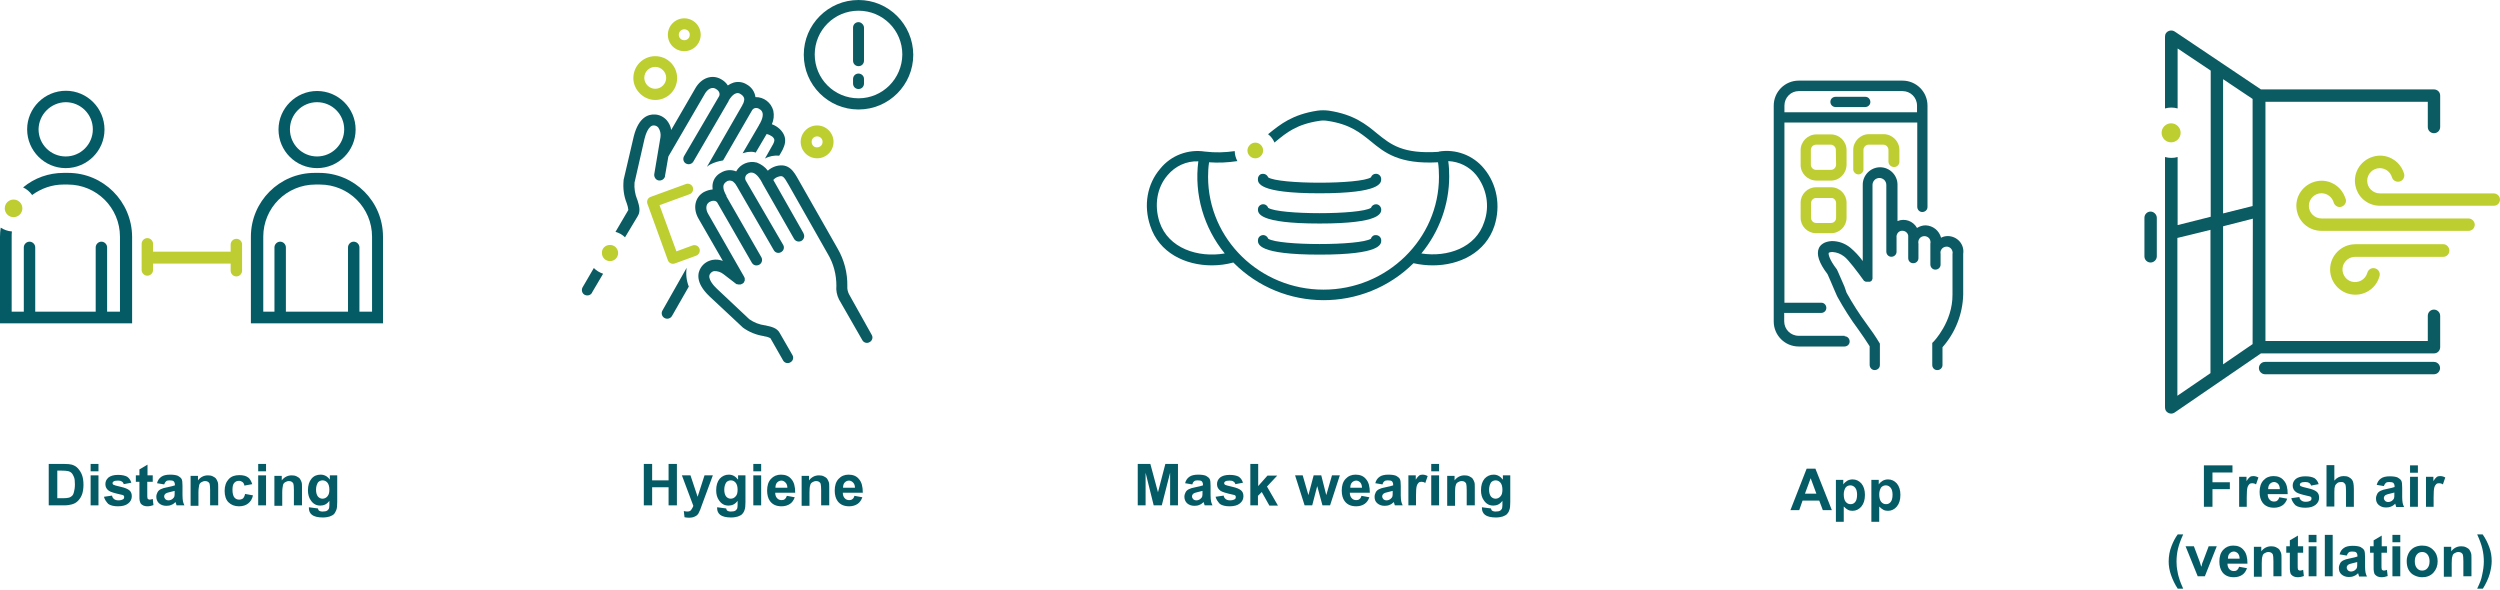 <?xml version="1.0" encoding="utf-8"?>
<svg width="890" height="210" viewBox="0 0 890 210" fill="none" xmlns="http://www.w3.org/2000/svg">
<path d="M305.635 0C294.873 0 286.144 8.728 286.144 19.49C286.144 30.253 294.873 38.981 305.635 38.981C316.397 38.981 325.125 30.253 325.125 19.49C325.04 8.644 316.312 0 305.635 0ZM305.635 34.998C296.991 34.998 290.042 28.049 290.042 19.406C290.042 10.762 296.991 3.813 305.635 3.813C314.278 3.813 321.227 10.762 321.227 19.406C321.142 28.049 314.194 34.998 305.635 34.998Z" fill="#0B5B63"/>
<path d="M305.635 7.881C304.533 7.881 303.686 8.728 303.686 9.83V21.609C303.686 22.71 304.533 23.558 305.635 23.558C306.736 23.558 307.584 22.71 307.584 21.609V9.83C307.584 8.898 306.652 7.881 305.635 7.881Z" fill="#0B5B63"/>
<path d="M305.635 26.185C304.533 26.185 303.686 27.032 303.686 28.134V29.744C303.686 30.846 304.533 31.693 305.635 31.693C306.736 31.693 307.584 30.846 307.584 29.744V28.049C307.584 27.032 306.652 26.185 305.635 26.185Z" fill="#0B5B63"/>
<path d="M233.266 35.591C237.588 35.591 241.062 32.117 241.062 27.795C241.062 23.473 237.588 19.999 233.266 19.999C228.944 19.999 225.47 23.473 225.47 27.795C225.47 31.947 229.029 35.591 233.266 35.591ZM233.266 23.812C235.385 23.812 237.164 25.592 237.164 27.71C237.164 29.829 235.385 31.608 233.266 31.608C231.148 31.608 229.368 29.829 229.368 27.71C229.368 25.507 231.148 23.812 233.266 23.812Z" fill="#BDCE30"/>
<path d="M243.605 18.219C246.825 18.219 249.452 15.592 249.452 12.372C249.452 9.152 246.825 6.525 243.605 6.525C240.384 6.525 237.757 9.152 237.757 12.372C237.757 15.677 240.384 18.219 243.605 18.219ZM243.605 10.423C244.706 10.423 245.554 11.271 245.554 12.372C245.554 13.474 244.706 14.321 243.605 14.321C242.503 14.321 241.656 13.474 241.656 12.372C241.656 11.271 242.588 10.423 243.605 10.423Z" fill="#BDCE30"/>
<path d="M296.737 50.505C296.737 47.285 294.11 44.658 290.89 44.658C287.67 44.658 285.043 47.285 285.043 50.505C285.043 53.726 287.67 56.353 290.89 56.353C294.11 56.353 296.737 53.81 296.737 50.505ZM288.941 50.505C288.941 49.404 289.788 48.556 290.89 48.556C291.991 48.556 292.839 49.404 292.839 50.505C292.839 51.607 291.991 52.455 290.89 52.455C289.788 52.539 288.941 51.607 288.941 50.505Z" fill="#BDCE30"/>
<path d="M244.452 95.333L235.808 110.587C235.3 111.519 235.639 112.705 236.571 113.214C236.91 113.383 237.164 113.468 237.503 113.468C238.181 113.468 238.859 113.129 239.198 112.536L245.215 102.028C244.367 99.909 244.113 97.537 244.452 95.333Z" fill="#0B5B63"/>
<path d="M302.245 104.74C301.821 103.892 301.567 102.875 301.652 101.943V101.859C301.737 97.198 300.55 92.537 298.178 88.469L284.195 63.895C282.67 61.183 280.89 57.878 276.23 59.149C275.128 59.488 274.196 59.996 273.348 60.759C272.332 59.403 270.976 58.471 269.45 57.878C266.569 57.115 263.519 58.386 262.078 61.013C260.214 60.251 258.18 60.505 256.57 61.522C255.129 62.285 254.112 63.64 253.773 65.166C253.604 65.928 253.604 66.691 253.689 67.454C252.587 67.538 251.57 67.877 250.553 68.386C247.333 70.25 246.57 74.233 248.689 77.877L257.332 92.876C256.146 92.452 254.875 92.283 253.604 92.537C251.909 92.876 250.468 93.808 249.536 95.249C248.435 96.944 247.333 100.503 252.587 105.502L264.281 116.434L264.451 116.603C266.654 118.213 269.196 119.23 271.908 119.654L272.162 119.739C272.925 119.824 273.687 120.078 274.281 120.417L278.772 128.298C279.28 129.23 280.467 129.569 281.399 128.976C282.331 128.467 282.67 127.281 282.077 126.349L277.586 118.552C276.653 116.688 274.365 116.264 272.84 115.925L272.586 115.841H272.416C270.383 115.587 268.434 114.824 266.739 113.637L255.214 102.791C254.112 101.774 251.74 99.147 252.756 97.537C253.095 97.028 253.604 96.605 254.197 96.52C255.383 96.435 256.655 96.859 257.587 97.621L261.993 101.011C262.078 101.096 262.163 101.181 262.332 101.181H262.502L262.756 101.265C262.841 101.265 262.841 101.265 262.925 101.265H263.264C263.349 101.265 263.434 101.265 263.519 101.265H263.688L263.858 101.181C263.942 101.181 264.112 101.096 264.196 101.011H264.281C264.366 100.926 264.451 100.926 264.535 100.842L264.705 100.672L264.79 100.587C264.874 100.503 264.959 100.333 264.959 100.248C264.959 100.164 264.959 100.079 265.044 100.079C265.044 99.994 265.129 99.994 265.129 99.909C265.129 99.825 265.129 99.74 265.129 99.655V99.316C265.129 99.231 265.129 99.231 265.129 99.147C265.129 99.062 265.129 98.977 265.044 98.893V98.808C264.959 98.723 264.959 98.554 264.874 98.469L252.079 76.097C251.231 74.657 251.146 72.792 252.502 71.945C254.112 71.013 255.044 71.691 255.299 72.03L267.671 93.554C268.01 94.147 268.688 94.571 269.366 94.486C269.705 94.486 270.044 94.401 270.298 94.232C271.23 93.723 271.569 92.537 271.06 91.605L258.604 69.911V69.657C258.265 69.148 257.248 67.284 257.587 65.928C257.756 65.42 258.095 64.996 258.519 64.742C259.197 64.149 260.129 64.149 260.892 64.573C261.4 64.996 261.908 65.505 262.163 66.098L262.247 66.183L275.467 89.063C275.975 89.995 277.162 90.334 278.094 89.741C279.026 89.232 279.365 88.046 278.772 87.114L265.468 64.234C265.044 63.386 265.383 62.285 266.23 61.861C266.23 61.861 266.315 61.861 266.315 61.776C266.823 61.437 267.501 61.352 268.095 61.522C269.535 61.946 270.806 64.064 271.145 64.742C271.145 64.827 271.23 64.912 271.315 64.996C271.315 65.081 271.399 65.166 271.399 65.251L282.67 84.995C283.178 85.927 284.365 86.266 285.297 85.758C286.229 85.249 286.568 84.063 286.06 83.131V83.046L275.298 64.064C275.806 63.471 276.484 63.047 277.162 62.878C278.602 62.454 278.941 62.623 280.721 65.759L294.703 90.418C296.737 93.808 297.754 97.706 297.754 101.689C297.584 103.384 297.923 105.079 298.686 106.604L306.991 121.095C307.499 122.027 308.685 122.366 309.618 121.773C310.55 121.264 310.889 120.078 310.295 119.146L302.245 104.74Z" fill="#0B5B63"/>
<path d="M207.505 102.113C206.912 102.96 207.081 104.231 207.929 104.824C208.776 105.418 210.047 105.248 210.64 104.401C210.725 104.316 210.81 104.146 210.81 104.062L214.708 97.452C213.437 97.028 212.335 96.35 211.403 95.418L207.505 102.113Z" fill="#0B5B63"/>
<path d="M229.453 49.404C229.792 47.963 230.893 44.574 232.758 44.658C233.351 44.658 233.944 44.913 234.368 45.421C235.046 46.438 235.3 47.624 235.131 48.811L232.927 61.946C232.758 62.962 233.436 64.064 234.453 64.234C235.469 64.403 236.486 63.81 236.741 62.793C236.741 62.708 236.741 62.708 236.741 62.623L237.927 55.76L238.012 55.59L250.977 33.303C251.824 31.863 253.35 30.761 254.79 31.608C256.4 32.541 256.231 33.642 256.062 34.151L243.52 55.59C243.011 56.522 243.266 57.709 244.198 58.217C244.537 58.386 244.791 58.471 245.13 58.471C245.808 58.471 246.486 58.132 246.825 57.539L259.366 36.015V35.93C259.621 35.337 260.807 33.557 262.078 33.218C262.587 33.049 263.18 33.134 263.603 33.473C264.79 34.151 264.959 34.913 264.959 35.422C264.875 36.1 264.705 36.778 264.281 37.371V37.456L251.655 59.403C251.994 59.064 252.418 58.81 252.841 58.556C254.282 57.793 255.807 57.37 257.417 57.115L267.756 39.235C268.264 38.388 269.366 38.218 270.213 38.727C270.298 38.727 270.298 38.811 270.298 38.811C270.891 39.066 271.315 39.574 271.484 40.252C271.823 41.777 270.637 43.896 270.213 44.489C270.213 44.574 270.128 44.658 270.128 44.743C270.044 44.828 269.959 44.913 269.959 44.997L264.366 54.573C265.214 54.319 266.061 54.065 266.908 54.065C267.586 53.98 268.349 54.065 269.027 54.319L272.925 47.709C273.688 47.879 274.366 48.218 274.959 48.641C275.976 49.658 276.06 50.082 274.196 53.133L272.332 56.437C273.857 55.59 275.721 55.251 277.416 55.42L277.501 55.251C279.111 52.624 281.06 49.319 277.586 45.929C276.738 45.167 275.806 44.574 274.789 44.235C275.467 42.709 275.637 41.015 275.298 39.404C274.535 36.523 271.908 34.489 268.942 34.574C268.688 32.625 267.502 30.93 265.722 29.998C264.366 29.151 262.671 28.981 261.146 29.405C260.383 29.659 259.705 29.998 259.112 30.422C258.519 29.49 257.672 28.727 256.739 28.219C253.519 26.354 249.706 27.71 247.587 31.354L238.944 46.269C238.774 44.997 238.181 43.811 237.419 42.879C236.317 41.608 234.707 40.76 233.012 40.76C230.978 40.676 227.419 41.523 225.64 48.472L221.996 64.064C221.996 64.149 221.996 64.234 221.996 64.318C221.741 67.03 222.08 69.742 223.097 72.284L223.182 72.538C223.436 73.216 223.606 73.979 223.691 74.741L219.115 82.538C220.386 82.877 221.572 83.555 222.504 84.487L227.08 76.86C228.182 75.08 227.419 72.877 226.995 71.436L226.911 71.182C226.911 71.098 226.911 71.098 226.826 71.013C226.063 69.064 225.724 67.03 225.894 64.996L229.453 49.404Z" fill="#0B5B63"/>
<path d="M217.165 87.198C218.775 87.198 220.047 88.469 220.047 90.079C220.047 91.69 218.775 92.961 217.165 92.961C215.555 92.961 214.284 91.69 214.284 90.079C214.199 88.385 215.555 87.198 217.165 87.198Z" fill="#BDCE30"/>
<path d="M249.028 88.554C248.689 87.537 247.587 87.029 246.57 87.368L240.808 89.486L234.791 73.047L245.469 69.148C246.486 68.81 246.994 67.623 246.655 66.691C246.316 65.674 245.13 65.166 244.198 65.505L231.656 70.081C230.639 70.42 230.131 71.521 230.47 72.538L237.757 92.622C238.096 93.639 239.198 94.147 240.215 93.808L247.842 91.012C248.858 90.673 249.367 89.486 249.028 88.554Z" fill="#BDCE30"/>
<path d="M447.81 63.727C447.81 65.083 447.81 68.811 469.758 68.811C491.706 68.811 491.706 65.083 491.706 63.727C491.706 62.71 490.859 61.862 489.842 61.862C488.995 61.862 488.317 62.371 488.062 63.134C484.249 65.676 455.268 65.676 451.454 63.134C451.115 62.202 450.098 61.693 449.082 61.947C448.319 62.117 447.81 62.879 447.81 63.727Z" fill="#045B64"/>
<path d="M489.858 72.712C489.095 72.712 488.333 73.22 488.078 73.983C484.265 76.525 455.284 76.525 451.47 73.983C451.131 73.051 450.115 72.458 449.098 72.797C448.335 73.051 447.827 73.729 447.827 74.491C447.827 75.847 447.827 79.576 469.774 79.576C491.722 79.576 491.722 75.847 491.722 74.491C491.638 73.559 490.875 72.712 489.858 72.712Z" fill="#045B64"/>
<path d="M488.077 84.971C484.263 87.513 455.282 87.513 451.469 84.971C451.13 84.038 450.113 83.445 449.096 83.784C448.333 84.038 447.825 84.716 447.825 85.564C447.825 86.919 447.825 90.648 469.773 90.648C491.721 90.648 491.721 86.919 491.721 85.564C491.721 84.547 490.873 83.699 489.856 83.699C489.009 83.615 488.246 84.208 488.077 84.971Z" fill="#045B64"/>
<path d="M528.291 59.98C524.393 55.234 518.207 52.946 512.191 53.963V54.048C499.395 54.895 495.158 51.505 490.243 47.523C486.345 44.303 482.023 40.743 473.04 39.388C471.684 39.218 470.329 39.218 469.057 39.388C460.075 40.743 455.753 44.303 451.855 47.438L451.431 47.777C452.448 48.54 453.211 49.556 453.719 50.743L454.228 50.319C458.041 47.184 461.685 44.218 469.651 43.031C470.583 42.862 471.6 42.862 472.617 43.031C480.582 44.218 484.141 47.184 488.039 50.319C492.954 54.387 498.124 58.539 511.936 57.776C512.191 59.471 512.275 61.166 512.275 62.946C512.275 85.063 493.802 103.113 471.176 103.113C448.55 103.113 430.077 85.148 430.077 62.946C430.077 61.251 430.161 59.556 430.416 57.861V57.776C433.805 58.031 437.11 57.861 440.5 57.353C439.907 56.251 439.568 54.98 439.568 53.794C436.093 54.302 432.534 54.387 428.975 53.963C422.958 53.031 416.857 55.319 413.044 60.064C408.383 65.488 407.027 73.114 409.485 80.402C412.62 89.978 421.942 94.469 431.433 94.469C433.975 94.469 436.602 94.13 439.059 93.452C456.685 111.248 485.412 111.333 503.208 93.706C505.496 94.215 507.784 94.469 510.072 94.469C519.563 94.469 528.884 89.978 532.02 80.402C534.308 73.284 532.952 65.573 528.291 59.98ZM412.79 79.046C410.841 73.03 411.857 66.759 415.671 62.352C418.382 59.132 422.365 57.268 426.602 57.437C425.077 69.216 428.551 81.08 436.009 90.232C426.518 91.842 415.925 88.453 412.79 79.046ZM528.376 79.046C525.41 88.198 515.326 91.673 506.005 90.232C512.36 82.521 515.919 72.775 515.919 62.776C515.919 60.996 515.834 59.132 515.58 57.353C519.478 57.522 523.037 59.302 525.495 62.268C529.308 67.098 530.41 73.369 528.376 79.046Z" fill="#045B64"/>
<path d="M446.884 50.775C448.41 50.775 449.681 52.046 449.681 53.572C449.681 55.097 448.41 56.368 446.884 56.368C445.359 56.368 444.088 55.097 444.088 53.572C444.088 52.131 445.359 50.775 446.884 50.775Z" fill="#BDCE30"/>
<path d="M866.455 128.836H806.374C805.102 128.836 804.17 129.853 804.17 131.039C804.17 132.225 805.187 133.242 806.374 133.242H866.455C867.726 133.242 868.658 132.225 868.658 131.039C868.658 129.853 867.726 128.836 866.455 128.836Z" fill="#0B5B63"/>
<path d="M765.621 75.322C764.35 75.322 763.417 76.339 763.417 77.525V91.253C763.417 92.524 764.434 93.456 765.621 93.456C766.807 93.456 767.824 92.44 767.824 91.253V77.525C767.824 76.424 766.807 75.322 765.621 75.322Z" fill="#0B5B63"/>
<path d="M866.499 110.216C865.228 110.216 864.296 111.233 864.296 112.419V121.401H806.502V36.237H864.296V45.219C864.296 46.49 865.312 47.423 866.499 47.423C867.77 47.423 868.702 46.406 868.702 45.219V34.034C868.702 32.763 867.685 31.83 866.499 31.83H804.892L774.216 11.238C773.199 10.56 771.759 10.815 771.081 11.832C770.826 12.171 770.742 12.679 770.742 13.103V38.61C772.182 38.186 773.792 38.186 775.233 38.61V17.255L787.012 25.136V77.167L775.233 80.133V55.897C773.792 56.32 772.267 56.32 770.742 55.897V145.044C770.742 145.892 771.165 146.654 771.928 146.993C772.267 147.163 772.606 147.247 772.945 147.247C773.369 147.247 773.877 147.078 774.216 146.824L804.892 125.808H866.499C867.77 125.808 868.702 124.791 868.702 123.605V112.419C868.702 111.233 867.685 110.216 866.499 110.216ZM801.926 122.503L791.418 129.706V80.556L802.011 77.845L801.926 122.503ZM791.418 28.186L801.926 35.22V73.353L791.418 75.98V28.186ZM775.148 84.709L786.927 81.827V132.841L775.148 140.892V84.709Z" fill="#0B5B63"/>
<path d="M772.92 43.897C774.784 43.897 776.309 45.422 776.309 47.286C776.309 49.151 774.784 50.676 772.92 50.676C771.055 50.676 769.53 49.151 769.53 47.286C769.53 45.422 771.055 43.897 772.92 43.897Z" fill="#BDCE30"/>
<path d="M878.814 77.775H826.444C823.987 77.775 821.953 75.741 821.953 73.284C821.953 70.826 823.987 68.793 826.444 68.793C828.393 68.793 830.173 70.064 830.766 72.013C831.105 73.199 832.291 73.962 833.478 73.623C834.664 73.284 835.427 72.097 835.088 70.911C835.088 70.826 835.088 70.742 835.003 70.742C833.563 65.996 828.648 63.284 823.902 64.725C819.157 66.166 816.445 71.081 817.885 75.826C818.987 79.639 822.462 82.182 826.444 82.182H878.814C880.085 82.182 881.017 81.165 881.017 79.978C881.017 78.877 880 77.775 878.814 77.775Z" fill="#BDCE30"/>
<path d="M887.712 68.844H847.206C844.748 68.844 842.715 66.811 842.715 64.353C842.715 61.895 844.748 59.862 847.206 59.862C849.155 59.862 850.934 61.133 851.528 63.082C851.867 64.268 853.138 64.946 854.324 64.607C855.511 64.268 856.188 62.997 855.849 61.811C854.409 57.065 849.494 54.354 844.748 55.794C840.003 57.235 837.291 62.15 838.732 66.895C839.833 70.709 843.308 73.251 847.291 73.251H887.797C889.068 73.251 890 72.234 890 71.047C890 69.861 888.983 68.844 887.712 68.844Z" fill="#BDCE30"/>
<path d="M869.857 86.946H838.503C833.588 86.946 829.521 90.929 829.521 95.928C829.521 100.843 833.503 104.911 838.503 104.911C842.486 104.911 845.96 102.284 847.062 98.471C847.486 97.284 846.892 96.013 845.706 95.589C844.52 95.166 843.249 95.759 842.825 96.945C842.825 97.03 842.74 97.115 842.74 97.199C842.062 99.572 839.52 100.928 837.147 100.25C834.774 99.572 833.419 97.03 834.096 94.657C834.69 92.793 836.385 91.437 838.418 91.437H869.772C871.044 91.437 871.976 90.42 871.976 89.234C871.976 88.047 871.043 86.946 869.857 86.946Z" fill="#BDCE30"/>
<path d="M693.477 84.038C692.629 84.038 691.782 84.207 691.019 84.631C690.341 82.088 688.138 80.309 685.511 80.224C684.409 80.224 683.392 80.563 682.46 81.156C681.104 78.699 678.139 77.597 675.512 78.699V65.734C675.512 62.344 672.715 59.547 669.326 59.547C665.936 59.547 663.139 62.344 663.139 65.734V92.935C661.868 91.156 660.343 89.546 658.733 88.19C656.869 86.665 654.581 85.817 652.123 85.817C649.242 85.987 648.056 87.258 647.547 88.275C646.53 90.478 647.547 93.613 650.598 97.596C650.937 98.274 652.293 101.494 653.055 103.274C654.072 105.562 654.072 105.647 654.157 105.731C656.36 109.714 658.818 113.612 661.529 117.256C663.055 119.374 664.411 121.408 665.597 123.273V129.882C665.597 130.899 666.36 131.747 667.376 131.747C668.393 131.747 669.241 130.984 669.241 129.967V129.882V122.34L668.987 121.917C667.715 119.798 666.19 117.595 664.495 115.307C661.868 111.748 659.496 108.019 657.377 104.206L656.614 102.003C653.987 95.986 653.987 95.901 653.733 95.647C651.276 92.427 650.852 90.478 651.021 90.054C651.021 89.969 651.445 89.715 652.377 89.715C653.903 89.8 655.343 90.393 656.53 91.325C657.885 92.257 661.445 97.003 663.394 99.715L663.478 99.799L663.563 99.969L663.733 100.054L663.902 100.138L664.072 100.223L664.241 100.308H665.682L665.851 100.223L666.021 100.138L666.105 100.054L666.275 99.969L666.36 99.799C666.36 99.799 666.444 99.715 666.444 99.63C666.444 99.545 666.529 99.545 666.529 99.46C666.529 99.376 666.614 99.376 666.614 99.291V98.952C666.614 98.867 666.614 98.782 666.614 98.782V65.818C666.614 64.462 667.715 63.361 669.071 63.361C670.427 63.361 671.529 64.462 671.529 65.818V89.546C671.529 90.563 672.291 91.41 673.308 91.41C674.325 91.41 675.173 90.647 675.173 89.63V89.546V84.631C675.003 83.444 675.766 82.343 676.867 82.173C678.054 82.004 679.155 82.766 679.325 83.868C679.325 84.122 679.325 84.376 679.325 84.631V91.918C679.325 92.935 680.172 93.783 681.189 93.698C682.206 93.698 682.969 92.851 682.969 91.918V86.749C682.715 85.563 683.392 84.377 684.579 84.122C685.765 83.868 686.952 84.546 687.206 85.732C687.291 86.071 687.291 86.41 687.206 86.749V94.122C687.206 95.138 687.969 95.986 688.985 95.986C690.002 95.986 690.85 95.223 690.85 94.207V94.122V90.393C690.595 89.207 691.358 88.105 692.544 87.851C693.731 87.597 694.832 88.359 695.087 89.546C695.171 89.8 695.171 90.139 695.087 90.393V104.884C695.171 114.629 688.392 121.578 688.392 121.578L687.884 122.086V129.967C687.884 130.984 688.731 131.831 689.748 131.747C690.765 131.747 691.528 130.899 691.528 129.967V123.612C696.104 118.442 698.731 111.748 698.9 104.884V90.393C699.408 86.919 696.782 84.122 693.477 84.038Z" fill="#0C5B64"/>
<path d="M657.377 53.446C657.377 50.395 654.92 47.853 651.784 47.853H646.615C643.564 47.853 641.022 50.395 641.022 53.446V58.7C641.022 61.751 643.48 64.208 646.615 64.293H651.784C654.835 64.293 657.292 61.836 657.377 58.7V53.446ZM653.649 58.615C653.649 59.632 652.801 60.48 651.784 60.48H646.53C645.513 60.48 644.666 59.632 644.666 58.615V53.361C644.666 52.344 645.513 51.497 646.53 51.497H651.699C652.716 51.497 653.564 52.344 653.564 53.361L653.649 58.615Z" fill="#BECD31"/>
<path d="M646.53 66.666C643.48 66.666 641.022 69.123 641.022 72.174V77.513C641.022 80.563 643.48 83.021 646.53 83.021H651.869C654.92 83.021 657.377 80.563 657.377 77.513V72.174C657.377 69.123 654.92 66.666 651.869 66.666H646.53ZM653.649 72.259V77.597C653.649 78.614 652.801 79.377 651.869 79.377H646.53C645.513 79.377 644.751 78.529 644.751 77.597V72.259C644.751 71.242 645.598 70.479 646.53 70.479H651.869C652.801 70.394 653.649 71.242 653.649 72.259Z" fill="#BECD31"/>
<path d="M674.325 59.463C675.342 59.463 676.19 58.615 676.19 57.599V53.361C676.19 50.311 673.647 47.768 670.597 47.768H665.343C662.292 47.768 659.75 50.311 659.75 53.361V60.395C659.835 61.327 660.682 62.09 661.614 62.09H661.699C662.716 62.005 663.478 61.158 663.394 60.141C663.394 59.971 663.394 58.87 663.394 58.785V53.361C663.394 52.344 664.241 51.497 665.258 51.497H670.427C671.444 51.497 672.292 52.344 672.292 53.361V57.599C672.376 58.7 673.224 59.463 674.325 59.463Z" fill="#BECD31"/>
<path d="M656.699 119.544H640.344C637.463 119.544 635.175 117.256 635.175 114.375V111.409H648.31C649.327 111.409 650.174 110.646 650.174 109.629C650.174 108.612 649.411 107.765 648.395 107.765H648.31H635.26V43.616H682.545V73.614C682.545 74.631 683.308 75.479 684.325 75.479C685.342 75.479 686.189 74.716 686.189 73.699V73.614V37.599C686.189 32.685 682.206 28.702 677.291 28.702H640.344C635.429 28.702 631.446 32.685 631.446 37.599V114.459C631.446 119.374 635.429 123.357 640.344 123.357H656.614C657.631 123.357 658.479 122.595 658.479 121.578C658.479 120.561 657.716 119.714 656.699 119.714C656.699 119.544 656.699 119.544 656.699 119.544ZM640.344 32.431H677.291C680.172 32.431 682.46 34.718 682.46 37.599V39.972H635.26V37.599C635.26 34.718 637.548 32.431 640.344 32.431Z" fill="#0C5B64"/>
<path d="M653.479 38.108H663.987C665.004 38.108 665.851 37.345 665.851 36.328C665.851 35.312 665.088 34.464 664.072 34.464H663.987H653.479C652.462 34.464 651.615 35.227 651.615 36.244C651.615 37.261 652.377 38.108 653.479 38.108Z" fill="#0C5B64"/>
<path d="M23.388 59.852C31.015 59.852 37.201 53.666 37.201 46.124C37.201 38.498 31.015 32.312 23.473 32.312C15.847 32.312 9.66 38.498 9.66 46.04C9.66 53.666 15.847 59.852 23.388 59.852ZM23.388 36.379C28.727 36.379 33.049 40.701 33.049 46.04C33.049 51.378 28.727 55.7 23.388 55.7C18.05 55.7 13.728 51.378 13.728 46.04C13.813 40.701 18.134 36.464 23.388 36.379Z" fill="#055B65"/>
<path d="M112.875 59.852C120.501 59.852 126.603 53.666 126.603 46.124C126.603 38.498 120.417 32.396 112.875 32.396C105.333 32.396 99.147 38.582 99.147 46.124C99.147 53.666 105.248 59.852 112.875 59.852ZM112.875 36.379C118.213 36.379 122.535 40.701 122.535 46.04C122.535 51.378 118.213 55.7 112.875 55.7C107.536 55.7 103.214 51.378 103.214 46.04C103.214 40.701 107.536 36.379 112.875 36.379Z" fill="#055B65"/>
<path d="M113.637 61.547H112.027C99.486 61.547 89.317 71.716 89.317 84.258V115.103H136.348V84.258C136.348 71.716 126.179 61.547 113.637 61.547ZM132.28 110.951H127.958V88.071C127.958 86.969 127.026 86.037 125.925 86.037C124.823 86.037 123.891 86.969 123.891 88.071V110.951H101.774V88.071C101.774 86.969 100.841 86.037 99.74 86.037C98.638 86.037 97.706 86.969 97.706 88.071V110.951H93.723V84.258C93.723 74.004 102.028 65.7 112.281 65.7H113.891C124.145 65.7 132.45 74.004 132.45 84.258V110.951H132.28Z" fill="#055B65"/>
<path d="M84.148 85.02C83.046 85.02 82.114 85.953 82.114 87.054V89.596H54.489V86.8C54.489 85.698 53.556 84.766 52.455 84.766C51.353 84.766 50.421 85.698 50.421 86.8V96.121C50.421 97.223 51.353 98.155 52.455 98.155C53.556 98.155 54.489 97.223 54.489 96.121V93.833H82.114V96.376C82.114 97.477 83.046 98.41 84.148 98.41C85.249 98.41 86.181 97.477 86.181 96.376V87.054C86.181 85.868 85.249 85.02 84.148 85.02Z" fill="#BECD31"/>
<path d="M24.236 61.547H22.626C17.372 61.547 12.287 63.327 8.22 66.716C9.491 67.31 10.593 68.242 11.44 69.428C14.66 67.055 18.558 65.7 22.541 65.7H24.151C34.405 65.7 42.709 74.004 42.709 84.258V110.951H38.133V88.071C38.133 86.969 37.201 86.037 36.1 86.037C34.998 86.037 34.066 86.969 34.066 88.071V110.951H12.542V88.071C12.542 86.969 11.61 86.037 10.508 86.037C9.406 86.037 8.474 86.969 8.474 88.071V110.951H4.152V84.258C4.152 83.665 4.152 83.071 4.237 82.393C2.796 82.309 1.441 81.8 0.254 81.038C0.085 82.139 0 83.156 0 84.258V115.103H47.031V84.258C46.946 71.716 36.778 61.547 24.236 61.547Z" fill="#055B65"/>
<path d="M4.83 77.309C6.562 77.309 7.966 75.905 7.966 74.174C7.966 72.442 6.562 71.038 4.83 71.038C3.099 71.038 1.695 72.442 1.695 74.174C1.695 75.905 3.099 77.309 4.83 77.309Z" fill="#BECD31"/>
<path d="M17.346 165.16H22.77C24.041 165.16 24.973 165.245 25.566 165.414C26.414 165.668 27.176 166.092 27.77 166.77C28.363 167.448 28.871 168.211 29.21 169.143C29.549 170.075 29.719 171.261 29.719 172.617C29.719 173.803 29.549 174.905 29.295 175.752C28.956 176.854 28.363 177.702 27.685 178.379C27.176 178.888 26.498 179.312 25.566 179.566C24.888 179.735 24.041 179.905 22.939 179.905H17.346V165.16ZM20.397 167.617V177.363H22.6C23.448 177.363 24.041 177.278 24.38 177.193C24.888 177.108 25.227 176.854 25.566 176.6C25.905 176.346 26.16 175.837 26.329 175.159C26.498 174.481 26.668 173.634 26.668 172.448C26.668 171.261 26.583 170.414 26.329 169.821C26.075 169.227 25.82 168.719 25.482 168.38C25.143 168.041 24.634 167.787 24.126 167.702C23.702 167.617 22.855 167.533 21.668 167.533H20.397V167.617Z" fill="#055B65"/>
<path d="M32.261 167.787V165.16H35.057V167.787H32.261ZM32.261 179.905V169.227H35.057V179.905H32.261Z" fill="#055B65"/>
<path d="M37.006 176.854L39.888 176.43C39.972 177.024 40.227 177.363 40.65 177.702C40.989 177.956 41.498 178.125 42.175 178.125C42.938 178.125 43.447 177.956 43.87 177.702C44.125 177.532 44.209 177.278 44.209 176.939C44.209 176.685 44.125 176.515 44.04 176.43C43.87 176.261 43.616 176.176 43.108 176.091C40.82 175.583 39.379 175.159 38.786 174.736C37.938 174.142 37.515 173.38 37.515 172.363C37.515 171.431 37.854 170.668 38.616 169.99C39.379 169.397 40.481 169.058 42.006 169.058C43.447 169.058 44.548 169.312 45.311 169.736C45.989 170.244 46.497 170.922 46.752 171.854L44.04 172.363C43.955 171.939 43.701 171.6 43.362 171.431C43.023 171.176 42.599 171.092 42.006 171.092C41.243 171.092 40.735 171.176 40.396 171.431C40.142 171.6 40.057 171.77 40.057 172.024C40.057 172.193 40.142 172.363 40.311 172.532C40.566 172.702 41.413 172.956 42.938 173.295C44.464 173.634 45.48 174.058 46.074 174.566C46.667 175.075 46.921 175.752 46.921 176.685C46.921 177.702 46.497 178.549 45.65 179.227C44.803 179.905 43.616 180.244 42.006 180.244C40.566 180.244 39.379 179.99 38.532 179.396C37.854 178.634 37.261 177.871 37.006 176.854Z" fill="#055B65"/>
<path d="M54.378 169.227V171.515H52.429V175.837C52.429 176.685 52.429 177.193 52.514 177.363C52.514 177.532 52.599 177.617 52.768 177.702C52.938 177.786 53.022 177.871 53.276 177.871C53.531 177.871 53.955 177.786 54.378 177.617L54.632 179.82C53.955 180.074 53.192 180.244 52.429 180.244C51.921 180.244 51.497 180.159 51.073 179.99C50.65 179.82 50.395 179.566 50.141 179.312C49.972 179.057 49.802 178.634 49.717 178.21C49.633 177.871 49.633 177.193 49.633 176.176V171.515H48.362V169.227H49.633V167.109L52.514 165.414V169.227H54.378Z" fill="#055B65"/>
<path d="M58.446 172.448L55.903 172.024C56.158 171.007 56.666 170.244 57.429 169.736C58.107 169.227 59.208 168.973 60.564 168.973C61.835 168.973 62.767 169.143 63.361 169.397C63.954 169.736 64.377 170.075 64.632 170.499C64.886 170.922 64.971 171.77 64.971 173.041V176.346C64.971 177.278 65.055 177.956 65.14 178.464C65.225 178.888 65.394 179.396 65.649 179.905H62.852C62.767 179.735 62.683 179.396 62.598 179.057C62.513 178.888 62.513 178.803 62.513 178.718C62.005 179.227 61.496 179.566 60.988 179.735C60.479 179.99 59.886 180.074 59.208 180.074C58.107 180.074 57.259 179.735 56.581 179.142C55.988 178.549 55.649 177.786 55.649 176.854C55.649 176.261 55.819 175.752 56.073 175.244C56.327 174.736 56.751 174.397 57.259 174.142C57.768 173.888 58.53 173.634 59.547 173.465C60.903 173.21 61.751 172.956 62.259 172.787V172.532C62.259 172.024 62.09 171.6 61.835 171.346C61.581 171.092 61.073 171.007 60.31 171.007C59.801 171.007 59.378 171.092 59.123 171.346C58.869 171.6 58.615 171.939 58.446 172.448ZM62.259 174.736C61.92 174.82 61.327 174.99 60.564 175.159C59.801 175.329 59.293 175.498 59.039 175.668C58.7 175.922 58.446 176.261 58.446 176.685C58.446 177.108 58.615 177.447 58.869 177.702C59.123 177.956 59.547 178.125 59.971 178.125C60.479 178.125 60.988 177.956 61.411 177.617C61.751 177.363 62.005 177.024 62.09 176.685C62.174 176.43 62.174 176.007 62.174 175.329V174.736H62.259Z" fill="#055B65"/>
<path d="M77.597 179.905H74.801V174.481C74.801 173.295 74.716 172.617 74.631 172.278C74.547 171.939 74.292 171.685 74.038 171.515C73.784 171.346 73.445 171.261 73.021 171.261C72.513 171.261 72.089 171.431 71.665 171.685C71.242 171.939 70.987 172.278 70.903 172.787C70.818 173.295 70.648 174.058 70.648 175.244V180.074H67.852V169.397H70.479V171.007C71.411 169.821 72.597 169.227 74.038 169.227C74.631 169.227 75.225 169.312 75.733 169.566C76.241 169.821 76.665 170.075 76.919 170.414C77.174 170.753 77.343 171.176 77.513 171.6C77.682 172.024 77.682 172.702 77.682 173.464V179.905H77.597Z" fill="#055B65"/>
<path d="M89.8 172.363L87.004 172.871C86.919 172.278 86.665 171.854 86.326 171.6C85.987 171.346 85.563 171.177 85.054 171.177C84.376 171.177 83.783 171.431 83.36 171.939C82.936 172.448 82.766 173.21 82.766 174.397C82.766 175.668 83.021 176.6 83.444 177.108C83.868 177.617 84.461 177.871 85.139 177.871C85.648 177.871 86.156 177.702 86.495 177.447C86.834 177.108 87.088 176.6 87.258 175.837L90.054 176.346C89.8 177.617 89.207 178.549 88.359 179.227C87.512 179.905 86.41 180.244 85.054 180.244C83.529 180.244 82.258 179.735 81.326 178.803C80.394 177.871 79.97 176.43 79.97 174.736C79.97 172.956 80.478 171.6 81.411 170.583C82.343 169.566 83.614 169.143 85.224 169.143C86.495 169.143 87.597 169.397 88.359 169.99C88.868 170.329 89.461 171.261 89.8 172.363Z" fill="#055B65"/>
<path d="M91.918 167.787V165.16H94.715V167.787H91.918ZM91.918 179.905V169.227H94.715V179.905H91.918Z" fill="#055B65"/>
<path d="M107.426 179.905H104.629V174.481C104.629 173.295 104.545 172.617 104.46 172.278C104.375 171.939 104.121 171.685 103.867 171.515C103.613 171.346 103.274 171.261 102.85 171.261C102.341 171.261 101.918 171.431 101.494 171.685C101.07 171.939 100.816 172.278 100.731 172.787C100.647 173.295 100.477 174.058 100.477 175.244V180.074H97.681V169.397H100.308V171.007C101.24 169.821 102.426 169.227 103.867 169.227C104.46 169.227 105.053 169.312 105.562 169.566C106.07 169.821 106.494 170.075 106.748 170.414C107.002 170.753 107.172 171.176 107.341 171.6C107.511 172.024 107.511 172.702 107.511 173.464V179.905H107.426Z" fill="#055B65"/>
<path d="M109.968 180.583L113.188 181.006C113.273 181.345 113.358 181.6 113.527 181.769C113.781 181.939 114.205 182.108 114.798 182.108C115.561 182.108 116.069 182.023 116.493 181.769C116.747 181.6 116.917 181.345 117.086 181.091C117.171 180.837 117.256 180.413 117.256 179.82V178.295C116.408 179.481 115.307 179.99 114.036 179.99C112.595 179.99 111.493 179.396 110.646 178.125C109.968 177.193 109.629 176.007 109.629 174.566C109.629 172.787 110.053 171.431 110.9 170.414C111.748 169.397 112.849 168.973 114.12 168.973C115.476 168.973 116.578 169.566 117.425 170.753V169.227H120.052V178.803C120.052 180.074 119.968 181.006 119.713 181.6C119.459 182.193 119.205 182.701 118.866 183.04C118.527 183.379 118.018 183.633 117.341 183.888C116.747 184.057 115.9 184.227 114.968 184.227C113.188 184.227 111.832 183.888 111.07 183.294C110.307 182.701 109.968 181.854 109.968 180.922C109.968 180.837 109.968 180.752 109.968 180.583ZM112.51 174.312C112.51 175.414 112.765 176.261 113.188 176.769C113.612 177.278 114.205 177.532 114.798 177.532C115.476 177.532 116.069 177.278 116.578 176.685C117.086 176.091 117.256 175.329 117.256 174.312C117.256 173.21 117.002 172.363 116.578 171.854C116.154 171.346 115.561 171.007 114.883 171.007C114.205 171.007 113.612 171.261 113.188 171.77C112.765 172.448 112.51 173.295 112.51 174.312Z" fill="#055B65"/>
<path d="M229.198 179.905V165.16H232.164V171.007H238.012V165.16H240.977V179.905H238.012V173.464H232.164V179.905H229.198Z" fill="#055B65"/>
<path d="M242.757 169.227H245.808L248.35 176.854L250.807 169.227H253.773L249.96 179.566L249.282 181.43C249.028 182.023 248.774 182.532 248.604 182.871C248.35 183.21 248.096 183.464 247.842 183.633C247.587 183.803 247.164 183.972 246.74 184.142C246.316 184.227 245.808 184.311 245.299 184.311C244.791 184.311 244.198 184.227 243.689 184.142L243.435 181.939C243.859 182.023 244.282 182.108 244.621 182.108C245.299 182.108 245.808 181.939 246.062 181.515C246.316 181.091 246.655 180.667 246.825 180.074L242.757 169.227Z" fill="#055B65"/>
<path d="M255.299 180.583L258.519 181.006C258.604 181.345 258.688 181.6 258.858 181.769C259.112 181.939 259.536 182.108 260.129 182.108C260.892 182.108 261.4 182.023 261.824 181.769C262.078 181.6 262.247 181.345 262.417 181.091C262.502 180.837 262.586 180.413 262.586 179.82V178.295C261.739 179.481 260.637 179.99 259.366 179.99C257.926 179.99 256.824 179.396 255.977 178.125C255.299 177.193 254.96 176.007 254.96 174.566C254.96 172.787 255.383 171.431 256.231 170.414C257.078 169.482 258.18 168.973 259.451 168.973C260.807 168.973 261.824 169.566 262.756 170.753V169.227H265.383V178.803C265.383 180.074 265.298 181.006 265.044 181.6C264.874 182.193 264.535 182.701 264.196 183.04C263.858 183.379 263.349 183.633 262.671 183.888C262.078 184.057 261.231 184.227 260.298 184.227C258.519 184.227 257.163 183.888 256.4 183.294C255.638 182.701 255.299 181.854 255.299 180.922C255.299 180.837 255.299 180.752 255.299 180.583ZM257.841 174.312C257.841 175.414 258.095 176.261 258.519 176.769C258.943 177.278 259.536 177.532 260.129 177.532C260.807 177.532 261.4 177.278 261.908 176.685C262.417 176.176 262.586 175.329 262.586 174.312C262.586 173.21 262.332 172.363 261.908 171.854C261.485 171.346 260.892 171.007 260.214 171.007C259.536 171.007 258.943 171.261 258.519 171.77C258.095 172.448 257.841 173.295 257.841 174.312Z" fill="#055B65"/>
<path d="M268.179 167.787V165.16H270.976V167.787H268.179ZM268.179 179.905V169.227H270.976V179.905H268.179Z" fill="#055B65"/>
<path d="M280.128 176.515L282.924 177.024C282.585 178.041 281.992 178.888 281.229 179.396C280.467 179.905 279.45 180.244 278.264 180.244C276.399 180.244 275.043 179.651 274.111 178.379C273.433 177.447 273.094 176.176 273.094 174.651C273.094 172.871 273.518 171.515 274.45 170.499C275.382 169.482 276.569 168.973 278.009 168.973C279.619 168.973 280.891 169.482 281.738 170.583C282.67 171.6 283.094 173.21 283.094 175.414H275.976C275.976 176.261 276.23 176.939 276.653 177.363C277.077 177.871 277.67 178.041 278.264 178.041C278.687 178.041 279.111 177.956 279.365 177.702C279.704 177.447 279.958 177.024 280.128 176.515ZM280.297 173.634C280.297 172.787 280.043 172.193 279.619 171.77C279.196 171.346 278.687 171.092 278.179 171.092C277.586 171.092 277.077 171.346 276.653 171.77C276.23 172.193 276.06 172.871 276.06 173.634H280.297Z" fill="#055B65"/>
<path d="M295.127 179.905H292.33V174.481C292.33 173.295 292.246 172.617 292.161 172.278C292.076 171.939 291.822 171.685 291.568 171.515C291.314 171.346 290.975 171.261 290.551 171.261C290.042 171.261 289.619 171.431 289.195 171.685C288.771 171.939 288.517 172.278 288.432 172.787C288.263 173.21 288.178 174.058 288.178 175.244V180.074H285.382V169.397H288.009V171.007C288.941 169.821 290.127 169.227 291.568 169.227C292.161 169.227 292.754 169.312 293.263 169.566C293.771 169.821 294.195 170.075 294.449 170.414C294.703 170.753 294.873 171.176 295.042 171.6C295.212 172.024 295.212 172.702 295.212 173.464V179.905H295.127Z" fill="#055B65"/>
<path d="M304.194 176.515L306.991 177.024C306.652 178.041 306.058 178.888 305.296 179.396C304.533 179.905 303.516 180.244 302.33 180.244C300.466 180.244 299.11 179.651 298.178 178.379C297.5 177.447 297.161 176.176 297.161 174.651C297.161 172.871 297.584 171.515 298.517 170.499C299.449 169.482 300.635 168.973 302.076 168.973C303.686 168.973 304.957 169.482 305.804 170.583C306.736 171.6 307.16 173.21 307.16 175.414H300.042C300.042 176.261 300.296 176.939 300.72 177.363C301.143 177.871 301.737 178.041 302.33 178.041C302.754 178.041 303.177 177.956 303.431 177.702C303.855 177.447 304.025 177.024 304.194 176.515ZM304.364 173.634C304.364 172.787 304.109 172.193 303.686 171.77C303.262 171.346 302.754 171.092 302.245 171.092C301.652 171.092 301.143 171.346 300.72 171.77C300.296 172.193 300.127 172.871 300.127 173.634H304.364Z" fill="#055B65"/>
<path d="M652.14 181.6H648.92L647.649 178.21H641.717L640.531 181.6H637.395L643.158 166.855H646.293L652.14 181.6ZM646.632 175.752L644.598 170.244L642.564 175.752H646.632Z" fill="#055B65"/>
<path d="M653.581 170.838H656.208V172.448C656.547 171.939 657.055 171.515 657.564 171.176C658.157 170.838 658.835 170.668 659.513 170.668C660.784 170.668 661.801 171.176 662.648 172.109C663.495 173.126 663.919 174.481 663.919 176.176C663.919 177.956 663.495 179.312 662.648 180.328C661.801 181.345 660.699 181.854 659.513 181.854C658.919 181.854 658.411 181.769 657.902 181.515C657.394 181.261 656.886 180.837 656.377 180.328V185.752H653.581V170.838ZM656.377 176.007C656.377 177.193 656.631 178.125 657.055 178.634C657.563 179.227 658.072 179.481 658.835 179.481C659.513 179.481 660.021 179.227 660.445 178.718C660.868 178.21 661.123 177.363 661.123 176.091C661.123 174.99 660.868 174.142 660.445 173.634C660.021 173.126 659.428 172.787 658.75 172.787C658.072 172.787 657.479 173.041 657.055 173.549C656.631 174.227 656.377 174.99 656.377 176.007Z" fill="#055B65"/>
<path d="M666.207 170.838H668.834V172.448C669.173 171.939 669.681 171.515 670.19 171.176C670.783 170.838 671.461 170.668 672.139 170.668C673.41 170.668 674.427 171.176 675.274 172.109C676.122 173.126 676.545 174.481 676.545 176.176C676.545 177.956 676.122 179.312 675.274 180.328C674.427 181.345 673.325 181.854 672.139 181.854C671.546 181.854 671.037 181.769 670.529 181.515C670.02 181.261 669.512 180.837 669.004 180.328V185.752H666.207V170.838ZM669.004 176.007C669.004 177.193 669.258 178.125 669.682 178.634C670.19 179.227 670.698 179.481 671.461 179.481C672.139 179.481 672.647 179.227 673.071 178.718C673.495 178.21 673.749 177.363 673.749 176.091C673.749 174.99 673.495 174.142 673.071 173.634C672.647 173.126 672.054 172.787 671.376 172.787C670.698 172.787 670.105 173.041 669.682 173.549C669.258 174.227 669.004 174.99 669.004 176.007Z" fill="#055B65"/>
<path d="M405.036 179.905V165.16H409.527L412.239 175.244L414.866 165.16H419.357V179.905H416.561V168.295L413.595 179.905H410.713L407.832 168.295V179.905H405.036Z" fill="#055B65"/>
<path d="M424.441 172.448L421.899 172.024C422.153 171.007 422.662 170.244 423.425 169.736C424.103 169.227 425.204 168.973 426.56 168.973C427.831 168.973 428.763 169.143 429.356 169.397C429.95 169.736 430.373 170.075 430.628 170.499C430.882 170.922 430.967 171.77 430.967 173.041V176.346C430.967 177.278 431.051 177.956 431.136 178.464C431.221 178.888 431.39 179.396 431.644 179.905H428.848C428.763 179.735 428.679 179.396 428.594 179.057C428.509 178.888 428.509 178.803 428.509 178.718C428.001 179.227 427.492 179.566 426.984 179.735C426.475 179.99 425.882 180.074 425.204 180.074C424.103 180.074 423.255 179.735 422.577 179.142C421.984 178.549 421.645 177.786 421.645 176.854C421.645 176.261 421.815 175.752 422.069 175.244C422.323 174.736 422.747 174.397 423.255 174.142C423.764 173.888 424.526 173.634 425.543 173.465C426.899 173.21 427.746 172.956 428.255 172.787V172.532C428.255 172.024 428.085 171.6 427.831 171.346C427.577 171.092 427.068 171.007 426.306 171.007C425.797 171.007 425.374 171.092 425.119 171.346C424.78 171.6 424.611 171.939 424.441 172.448ZM428.17 174.736C427.831 174.82 427.238 174.99 426.475 175.159C425.713 175.329 425.204 175.498 424.95 175.668C424.611 175.922 424.357 176.261 424.357 176.685C424.357 177.108 424.526 177.447 424.78 177.702C425.035 177.956 425.458 178.125 425.882 178.125C426.391 178.125 426.899 177.956 427.323 177.617C427.662 177.363 427.916 177.024 428.001 176.685C428.085 176.43 428.085 176.007 428.085 175.329V174.736H428.17Z" fill="#055B65"/>
<path d="M432.746 176.854L435.627 176.43C435.712 177.024 435.966 177.363 436.39 177.702C436.729 177.956 437.237 178.125 437.915 178.125C438.678 178.125 439.186 177.956 439.61 177.702C439.864 177.532 439.949 177.278 439.949 176.939C439.949 176.685 439.864 176.515 439.779 176.43C439.61 176.261 439.356 176.176 438.847 176.091C436.559 175.583 435.119 175.159 434.526 174.736C433.678 174.142 433.254 173.38 433.254 172.363C433.254 171.431 433.593 170.668 434.356 169.99C435.119 169.397 436.22 169.058 437.746 169.058C439.186 169.058 440.288 169.312 441.051 169.736C441.728 170.244 442.237 170.922 442.491 171.854L439.779 172.363C439.695 171.939 439.44 171.6 439.102 171.431C438.763 171.176 438.339 171.092 437.746 171.092C436.983 171.092 436.475 171.176 436.136 171.431C435.881 171.6 435.797 171.77 435.797 172.024C435.797 172.193 435.881 172.363 436.051 172.532C436.305 172.702 437.152 172.956 438.678 173.295C440.203 173.634 441.22 174.058 441.813 174.566C442.406 175.075 442.661 175.752 442.661 176.685C442.661 177.702 442.237 178.549 441.389 179.227C440.542 179.905 439.356 180.244 437.746 180.244C436.305 180.244 435.119 179.99 434.271 179.396C433.593 178.634 433 177.871 432.746 176.854Z" fill="#055B65"/>
<path d="M445.118 179.905V165.16H447.915V173.041L451.22 169.312H454.694L451.05 173.21L454.948 179.99H451.898L449.186 175.159L447.83 176.515V179.905H445.118Z" fill="#055B65"/>
<path d="M464.439 179.905L461.049 169.227H463.761L465.795 176.261L467.659 169.227H470.371L472.151 176.261L474.184 169.227H476.981L473.506 179.905H470.795L468.93 173.041L467.151 179.905H464.439Z" fill="#055B65"/>
<path d="M484.692 176.515L487.489 177.024C487.15 178.041 486.556 178.888 485.794 179.396C485.031 179.905 484.014 180.244 482.828 180.244C480.964 180.244 479.608 179.651 478.676 178.379C477.998 177.447 477.659 176.176 477.659 174.651C477.659 172.871 478.082 171.515 479.015 170.499C479.947 169.482 481.133 168.973 482.574 168.973C484.184 168.973 485.455 169.482 486.302 170.583C487.234 171.6 487.658 173.21 487.658 175.414H480.54C480.54 176.261 480.794 176.939 481.218 177.363C481.641 177.871 482.235 178.041 482.828 178.041C483.252 178.041 483.675 177.956 483.929 177.702C484.353 177.447 484.523 177.024 484.692 176.515ZM484.862 173.634C484.862 172.787 484.607 172.193 484.268 171.77C483.845 171.346 483.336 171.092 482.828 171.092C482.235 171.092 481.726 171.346 481.303 171.77C480.879 172.193 480.709 172.871 480.709 173.634H484.862Z" fill="#055B65"/>
<path d="M492.149 172.448L489.607 172.024C489.861 171.007 490.37 170.244 491.132 169.736C491.81 169.227 492.912 168.973 494.268 168.973C495.539 168.973 496.471 169.143 497.064 169.397C497.657 169.736 498.081 170.075 498.335 170.499C498.59 170.922 498.674 171.77 498.674 173.041V176.346C498.674 177.278 498.759 177.956 498.844 178.464C498.929 178.888 499.098 179.396 499.352 179.905H496.556C496.471 179.735 496.386 179.396 496.302 179.057C496.217 178.888 496.217 178.803 496.217 178.718C495.708 179.227 495.2 179.566 494.692 179.735C494.183 179.99 493.59 180.074 492.912 180.074C491.81 180.074 490.963 179.735 490.285 179.142C489.607 178.549 489.353 177.786 489.353 176.854C489.353 176.261 489.522 175.752 489.777 175.244C490.031 174.736 490.455 174.397 490.963 174.142C491.471 173.888 492.234 173.634 493.251 173.465C494.607 173.21 495.454 172.956 495.963 172.787V172.532C495.963 172.024 495.793 171.6 495.539 171.346C495.285 171.092 494.776 171.007 494.014 171.007C493.505 171.007 493.081 171.092 492.827 171.346C492.488 171.6 492.319 171.939 492.149 172.448ZM495.878 174.736C495.539 174.82 494.946 174.99 494.183 175.159C493.42 175.329 492.912 175.498 492.658 175.668C492.319 175.922 492.065 176.261 492.065 176.685C492.065 177.108 492.234 177.447 492.488 177.702C492.743 177.956 493.166 178.125 493.59 178.125C494.098 178.125 494.607 177.956 495.031 177.617C495.37 177.363 495.624 177.024 495.708 176.685C495.793 176.43 495.793 176.007 495.793 175.329V174.736H495.878Z" fill="#055B65"/>
<path d="M504.183 179.905H501.386V169.227H504.013V170.753C504.437 170.075 504.86 169.566 505.199 169.312C505.538 169.058 505.962 168.973 506.386 168.973C507.064 168.973 507.657 169.143 508.25 169.482L507.403 171.939C506.894 171.6 506.471 171.515 506.047 171.515C505.623 171.515 505.284 171.6 505.03 171.854C504.776 172.109 504.522 172.448 504.352 173.041C504.183 173.634 504.098 174.82 504.098 176.6V179.905H504.183Z" fill="#055B65"/>
<path d="M509.521 167.787V165.16H512.318V167.787H509.521ZM509.521 179.905V169.227H512.318V179.905H509.521Z" fill="#055B65"/>
<path d="M524.944 179.905H522.148V174.481C522.148 173.295 522.063 172.617 521.978 172.278C521.893 171.939 521.639 171.685 521.385 171.515C521.131 171.346 520.792 171.261 520.368 171.261C519.86 171.261 519.436 171.431 519.012 171.685C518.588 171.939 518.334 172.278 518.25 172.787C518.08 173.21 517.995 174.058 517.995 175.244V180.074H515.199V169.397H517.826V171.007C518.758 169.821 519.944 169.227 521.385 169.227C521.978 169.227 522.571 169.312 523.08 169.566C523.588 169.821 524.012 170.075 524.266 170.414C524.52 170.753 524.69 171.176 524.859 171.6C525.029 172.024 525.029 172.702 525.029 173.464V179.905H524.944Z" fill="#055B65"/>
<path d="M527.571 180.583L530.791 181.006C530.876 181.345 530.961 181.6 531.13 181.769C531.384 181.939 531.808 182.108 532.401 182.108C533.164 182.108 533.672 182.023 534.096 181.769C534.35 181.6 534.52 181.345 534.689 181.091C534.774 180.837 534.859 180.413 534.859 179.82V178.295C534.011 179.481 532.91 179.99 531.639 179.99C530.198 179.99 529.096 179.396 528.249 178.125C527.571 177.193 527.232 176.007 527.232 174.566C527.232 172.787 527.656 171.431 528.503 170.414C529.351 169.482 530.452 168.973 531.723 168.973C533.079 168.973 534.096 169.566 535.028 170.753V169.227H537.655V178.803C537.655 180.074 537.57 181.006 537.316 181.6C537.147 182.193 536.808 182.701 536.469 183.04C536.13 183.379 535.621 183.633 534.943 183.888C534.35 184.057 533.503 184.227 532.571 184.227C530.791 184.227 529.435 183.888 528.673 183.294C527.91 182.701 527.571 181.854 527.571 180.922C527.571 180.837 527.571 180.752 527.571 180.583ZM530.113 174.312C530.113 175.414 530.367 176.261 530.791 176.769C531.215 177.278 531.808 177.532 532.401 177.532C533.079 177.532 533.672 177.278 534.181 176.685C534.689 176.176 534.859 175.329 534.859 174.312C534.859 173.21 534.604 172.363 534.181 171.854C533.757 171.346 533.164 171.007 532.486 171.007C531.808 171.007 531.215 171.261 530.791 171.77C530.367 172.448 530.113 173.295 530.113 174.312Z" fill="#055B65"/>
<path d="M784.59 180.413V165.668H794.759V168.211H787.641V171.685H793.827V174.142H787.641V180.413H784.59Z" fill="#055B65"/>
<path d="M799.928 180.413H797.132V169.736H799.759V171.261C800.182 170.583 800.606 170.075 800.945 169.821C801.284 169.566 801.708 169.482 802.131 169.482C802.809 169.482 803.403 169.651 803.996 169.99L803.148 172.448C802.64 172.109 802.216 172.024 801.792 172.024C801.369 172.024 801.03 172.109 800.776 172.363C800.521 172.617 800.267 172.956 800.098 173.549C799.928 174.142 799.843 175.329 799.843 177.108V180.413H799.928Z" fill="#055B65"/>
<path d="M811.453 177.024L814.249 177.532C813.91 178.549 813.317 179.396 812.555 179.905C811.792 180.413 810.775 180.752 809.589 180.752C807.724 180.752 806.368 180.159 805.436 178.888C804.758 177.956 804.419 176.685 804.419 175.159C804.419 173.38 804.843 172.024 805.775 171.007C806.707 169.99 807.894 169.482 809.334 169.482C810.945 169.482 812.216 169.99 813.063 171.092C813.995 172.109 814.419 173.719 814.419 175.922H807.301C807.301 176.769 807.555 177.447 807.979 177.871C808.402 178.379 808.995 178.549 809.589 178.549C810.012 178.549 810.436 178.464 810.69 178.21C811.029 177.956 811.283 177.532 811.453 177.024ZM811.622 174.142C811.622 173.295 811.368 172.702 811.029 172.278C810.606 171.854 810.097 171.6 809.589 171.6C808.995 171.6 808.487 171.854 808.063 172.278C807.64 172.702 807.47 173.38 807.47 174.142H811.622Z" fill="#055B65"/>
<path d="M815.69 177.363L818.571 176.939C818.656 177.532 818.91 177.871 819.334 178.21C819.673 178.464 820.181 178.634 820.859 178.634C821.622 178.634 822.13 178.464 822.554 178.21C822.808 178.041 822.893 177.786 822.893 177.447C822.893 177.193 822.808 177.024 822.723 176.939C822.554 176.769 822.3 176.685 821.791 176.6C819.503 176.091 818.063 175.668 817.469 175.244C816.622 174.651 816.198 173.888 816.198 172.871C816.198 171.939 816.537 171.177 817.3 170.499C818.063 169.905 819.164 169.566 820.69 169.566C822.13 169.566 823.232 169.821 823.994 170.244C824.672 170.753 825.181 171.431 825.435 172.363L822.723 172.871C822.639 172.448 822.384 172.109 822.046 171.939C821.707 171.685 821.283 171.6 820.69 171.6C819.927 171.6 819.419 171.685 819.08 171.939C818.825 172.109 818.741 172.278 818.741 172.532C818.741 172.702 818.825 172.871 818.995 173.041C819.249 173.21 820.096 173.465 821.622 173.803C823.147 174.142 824.164 174.566 824.757 175.075C825.35 175.583 825.605 176.261 825.605 177.193C825.605 178.21 825.181 179.057 824.333 179.735C823.486 180.413 822.3 180.752 820.69 180.752C819.249 180.752 818.063 180.498 817.215 179.905C816.537 179.227 815.944 178.379 815.69 177.363Z" fill="#055B65"/>
<path d="M831.028 165.668V171.092C831.96 169.99 833.062 169.482 834.333 169.482C835.011 169.482 835.604 169.566 836.113 169.821C836.621 170.075 837.045 170.414 837.299 170.753C837.553 171.092 837.723 171.515 837.807 172.024C837.892 172.448 837.977 173.21 837.977 174.142V180.413H835.18V174.736C835.18 173.634 835.096 172.871 835.011 172.617C834.926 172.278 834.672 172.109 834.418 171.854C834.163 171.6 833.824 171.6 833.401 171.6C832.892 171.6 832.469 171.685 832.13 171.939C831.791 172.193 831.452 172.532 831.282 172.956C831.113 173.38 831.028 174.058 831.028 174.99V180.329H828.232V165.584H831.028V165.668Z" fill="#055B65"/>
<path d="M848.654 173.041L846.112 172.617C846.366 171.6 846.875 170.838 847.637 170.329C848.315 169.821 849.417 169.566 850.773 169.566C852.044 169.566 852.976 169.736 853.569 169.99C854.162 170.329 854.586 170.668 854.84 171.092C855.094 171.515 855.179 172.363 855.179 173.634V176.939C855.179 177.871 855.264 178.549 855.349 179.057C855.433 179.481 855.603 179.99 855.857 180.498H853.061C852.976 180.329 852.891 179.99 852.806 179.651C852.722 179.481 852.722 179.396 852.722 179.312C852.213 179.82 851.705 180.159 851.196 180.329C850.688 180.583 850.095 180.667 849.417 180.667C848.315 180.667 847.468 180.329 846.79 179.735C846.112 179.142 845.858 178.379 845.858 177.447C845.858 176.854 846.027 176.346 846.281 175.837C846.536 175.329 846.959 174.99 847.468 174.736C847.976 174.481 848.739 174.227 849.756 174.058C851.112 173.803 851.959 173.549 852.467 173.38V173.126C852.467 172.617 852.298 172.193 852.044 171.939C851.789 171.685 851.281 171.6 850.518 171.6C850.01 171.6 849.586 171.685 849.332 171.939C849.078 172.193 848.824 172.532 848.654 173.041ZM852.467 175.329C852.128 175.414 851.535 175.583 850.773 175.753C850.01 175.922 849.502 176.091 849.247 176.261C848.908 176.515 848.654 176.854 848.654 177.278C848.654 177.702 848.824 178.041 849.078 178.295C849.332 178.549 849.756 178.718 850.179 178.718C850.688 178.718 851.196 178.549 851.62 178.21C851.959 177.956 852.213 177.617 852.298 177.278C852.383 177.024 852.383 176.6 852.383 175.922V175.329H852.467Z" fill="#055B65"/>
<path d="M857.976 168.295V165.668H860.772V168.295H857.976ZM857.976 180.413V169.736H860.772V180.413H857.976Z" fill="#055B65"/>
<path d="M866.45 180.413H863.653V169.736H866.28V171.261C866.704 170.583 867.128 170.075 867.467 169.821C867.806 169.566 868.229 169.482 868.653 169.482C869.331 169.482 869.924 169.651 870.517 169.99L869.67 172.448C869.161 172.109 868.738 172.024 868.314 172.024C867.89 172.024 867.551 172.109 867.297 172.363C867.043 172.617 866.789 172.956 866.619 173.549C866.45 174.142 866.365 175.329 866.365 177.108V180.413H866.45Z" fill="#055B65"/>
<path d="M777.218 209.564H775.269C774.252 208.039 773.489 206.429 772.896 204.734C772.303 203.039 772.048 201.429 772.048 199.904C772.048 197.955 772.387 196.09 773.065 194.395C773.659 192.87 774.336 191.514 775.269 190.243H777.218C776.286 192.277 775.692 193.972 775.353 195.412C775.014 196.853 774.845 198.378 774.845 199.988C774.845 201.09 774.93 202.192 775.184 203.378C775.353 204.564 775.692 205.666 776.031 206.683C776.201 207.276 776.624 208.208 777.218 209.564Z" fill="#055B65"/>
<path d="M782.387 205.158L778.065 194.48H781.031L783.065 199.904L783.658 201.768C783.828 201.344 783.912 201.005 783.912 200.836C783.997 200.497 784.082 200.243 784.251 199.904L786.285 194.48H789.166L784.929 205.158H782.387Z" fill="#055B65"/>
<path d="M797.132 201.768L799.928 202.276C799.589 203.293 798.996 204.141 798.233 204.649C797.471 205.158 796.454 205.497 795.267 205.497C793.403 205.497 792.047 204.903 791.115 203.632C790.437 202.7 790.098 201.429 790.098 199.904C790.098 198.124 790.522 196.768 791.454 195.751C792.386 194.734 793.573 194.226 795.013 194.226C796.623 194.226 797.894 194.734 798.742 195.836C799.674 196.853 800.098 198.463 800.098 200.666H792.979C792.979 201.514 793.234 202.192 793.657 202.615C794.081 203.124 794.674 203.293 795.267 203.293C795.691 203.293 796.115 203.209 796.369 202.954C796.708 202.7 796.962 202.276 797.132 201.768ZM797.301 198.887C797.301 198.039 797.047 197.446 796.708 197.022C796.284 196.599 795.776 196.345 795.267 196.345C794.674 196.345 794.166 196.599 793.742 197.022C793.318 197.446 793.149 198.124 793.149 198.887H797.301Z" fill="#055B65"/>
<path d="M812.131 205.158H809.335V199.734C809.335 198.548 809.25 197.87 809.165 197.531C809.08 197.192 808.826 196.938 808.572 196.768C808.318 196.599 807.979 196.514 807.555 196.514C807.047 196.514 806.623 196.683 806.199 196.938C805.775 197.192 805.521 197.531 805.436 198.039C805.267 198.463 805.182 199.31 805.182 200.497V205.327H802.386V194.65H805.013V196.26C805.945 195.073 807.131 194.48 808.572 194.48C809.165 194.48 809.758 194.565 810.267 194.819C810.775 195.073 811.199 195.328 811.453 195.667C811.707 196.006 811.877 196.429 812.046 196.853C812.216 197.277 812.216 197.955 812.216 198.717V205.158H812.131Z" fill="#055B65"/>
<path d="M819.927 194.48V196.768H817.978V201.09C817.978 201.937 817.978 202.446 818.063 202.615C818.063 202.785 818.148 202.87 818.317 202.954C818.486 203.039 818.571 203.124 818.825 203.124C819.08 203.124 819.503 203.039 819.927 202.87L820.181 205.073C819.503 205.327 818.741 205.497 817.978 205.497C817.47 205.497 817.046 205.412 816.622 205.242C816.198 205.073 815.944 204.819 815.69 204.564C815.436 204.31 815.351 203.886 815.266 203.463C815.182 203.124 815.182 202.446 815.182 201.429V196.768H813.91V194.48H815.182V192.362L818.063 190.667V194.48H819.927Z" fill="#055B65"/>
<path d="M821.876 193.04V190.413H824.673V193.04H821.876ZM821.876 205.158V194.48H824.673V205.158H821.876Z" fill="#055B65"/>
<path d="M827.639 205.158V190.413H830.435V205.158H827.639Z" fill="#055B65"/>
<path d="M835.435 197.785L832.892 197.361C833.147 196.345 833.655 195.582 834.418 195.073C835.096 194.565 836.197 194.311 837.553 194.311C838.824 194.311 839.756 194.48 840.35 194.734C840.943 195.073 841.366 195.412 841.621 195.836C841.875 196.26 841.96 197.107 841.96 198.378V201.683C841.96 202.615 842.044 203.293 842.129 203.802C842.214 204.225 842.383 204.734 842.638 205.242H839.841C839.756 205.073 839.672 204.734 839.587 204.395C839.502 204.225 839.502 204.141 839.502 204.056C838.994 204.564 838.485 204.903 837.977 205.073C837.468 205.327 836.875 205.412 836.197 205.412C835.096 205.412 834.248 205.073 833.57 204.48C832.892 203.886 832.638 203.124 832.638 202.192C832.638 201.598 832.808 201.09 833.062 200.582C833.316 200.073 833.74 199.734 834.248 199.48C834.757 199.226 835.519 198.971 836.536 198.802C837.892 198.548 838.739 198.294 839.248 198.124V197.87C839.248 197.361 839.078 196.938 838.824 196.683C838.57 196.429 838.062 196.345 837.299 196.345C836.79 196.345 836.367 196.429 836.113 196.683C835.858 196.938 835.604 197.277 835.435 197.785ZM839.248 200.073C838.909 200.158 838.316 200.327 837.553 200.497C836.79 200.666 836.282 200.836 836.028 201.005C835.689 201.259 835.435 201.598 835.435 202.022C835.435 202.446 835.604 202.785 835.858 203.039C836.112 203.293 836.536 203.463 836.96 203.463C837.468 203.463 837.977 203.293 838.4 202.954C838.739 202.7 838.994 202.361 839.078 202.022C839.163 201.768 839.163 201.344 839.163 200.666V200.073H839.248Z" fill="#055B65"/>
<path d="M849.756 194.48V196.768H847.807V201.09C847.807 201.937 847.807 202.446 847.892 202.615C847.892 202.785 847.976 202.87 848.146 202.954C848.315 203.039 848.4 203.124 848.654 203.124C848.908 203.124 849.332 203.039 849.756 202.87L850.01 205.073C849.332 205.327 848.569 205.497 847.807 205.497C847.298 205.497 846.875 205.412 846.451 205.242C846.027 205.073 845.773 204.819 845.519 204.564C845.265 204.31 845.18 203.886 845.095 203.463C845.01 203.124 845.01 202.446 845.01 201.429V196.768H843.739V194.48H845.01V192.362L847.892 190.667V194.48H849.756Z" fill="#055B65"/>
<path d="M851.705 193.04V190.413H854.501V193.04H851.705ZM851.705 205.158V194.48H854.501V205.158H851.705Z" fill="#055B65"/>
<path d="M856.789 199.649C856.789 198.717 857.043 197.785 857.467 196.938C857.891 196.09 858.569 195.412 859.416 194.904C860.264 194.48 861.196 194.226 862.297 194.226C863.908 194.226 865.263 194.734 866.28 195.836C867.297 196.853 867.806 198.209 867.806 199.819C867.806 201.429 867.297 202.785 866.28 203.886C865.263 204.988 863.908 205.497 862.297 205.497C861.281 205.497 860.348 205.242 859.501 204.819C858.569 204.395 857.976 203.717 857.467 202.87C856.959 201.937 856.789 200.921 856.789 199.649ZM859.67 199.819C859.67 200.921 859.925 201.683 860.433 202.276C860.942 202.87 861.535 203.124 862.297 203.124C863.06 203.124 863.653 202.87 864.162 202.276C864.67 201.683 864.924 200.921 864.924 199.819C864.924 198.802 864.67 197.955 864.162 197.361C863.653 196.768 863.06 196.514 862.297 196.514C861.535 196.514 860.942 196.768 860.433 197.361C859.925 197.955 859.67 198.802 859.67 199.819Z" fill="#055B65"/>
<path d="M879.754 205.158H876.958V199.734C876.958 198.548 876.873 197.87 876.788 197.531C876.703 197.192 876.449 196.938 876.195 196.768C875.941 196.599 875.602 196.514 875.178 196.514C874.67 196.514 874.246 196.683 873.822 196.938C873.399 197.192 873.144 197.531 873.06 198.039C872.89 198.463 872.805 199.31 872.805 200.497V205.327H870.009V194.65H872.636V196.26C873.568 195.073 874.754 194.48 876.195 194.48C876.788 194.48 877.381 194.565 877.89 194.819C878.398 195.073 878.822 195.328 879.076 195.667C879.33 196.006 879.5 196.429 879.669 196.853C879.839 197.277 879.839 197.955 879.839 198.717V205.158H879.754Z" fill="#055B65"/>
<path d="M881.873 209.564C882.466 208.378 882.805 207.446 883.059 206.852C883.313 206.174 883.483 205.497 883.652 204.649C883.822 203.802 883.991 203.039 884.076 202.276C884.161 201.514 884.245 200.751 884.245 199.988C884.245 198.378 884.076 196.853 883.737 195.412C883.398 193.972 882.805 192.277 881.873 190.243H883.822C884.839 191.684 885.601 193.209 886.194 194.819C886.788 196.429 887.042 198.039 887.042 199.734C887.042 201.175 886.788 202.615 886.364 204.225C885.855 206.005 885.008 207.785 883.906 209.564H881.873Z" fill="#055B65"/>
</svg>

